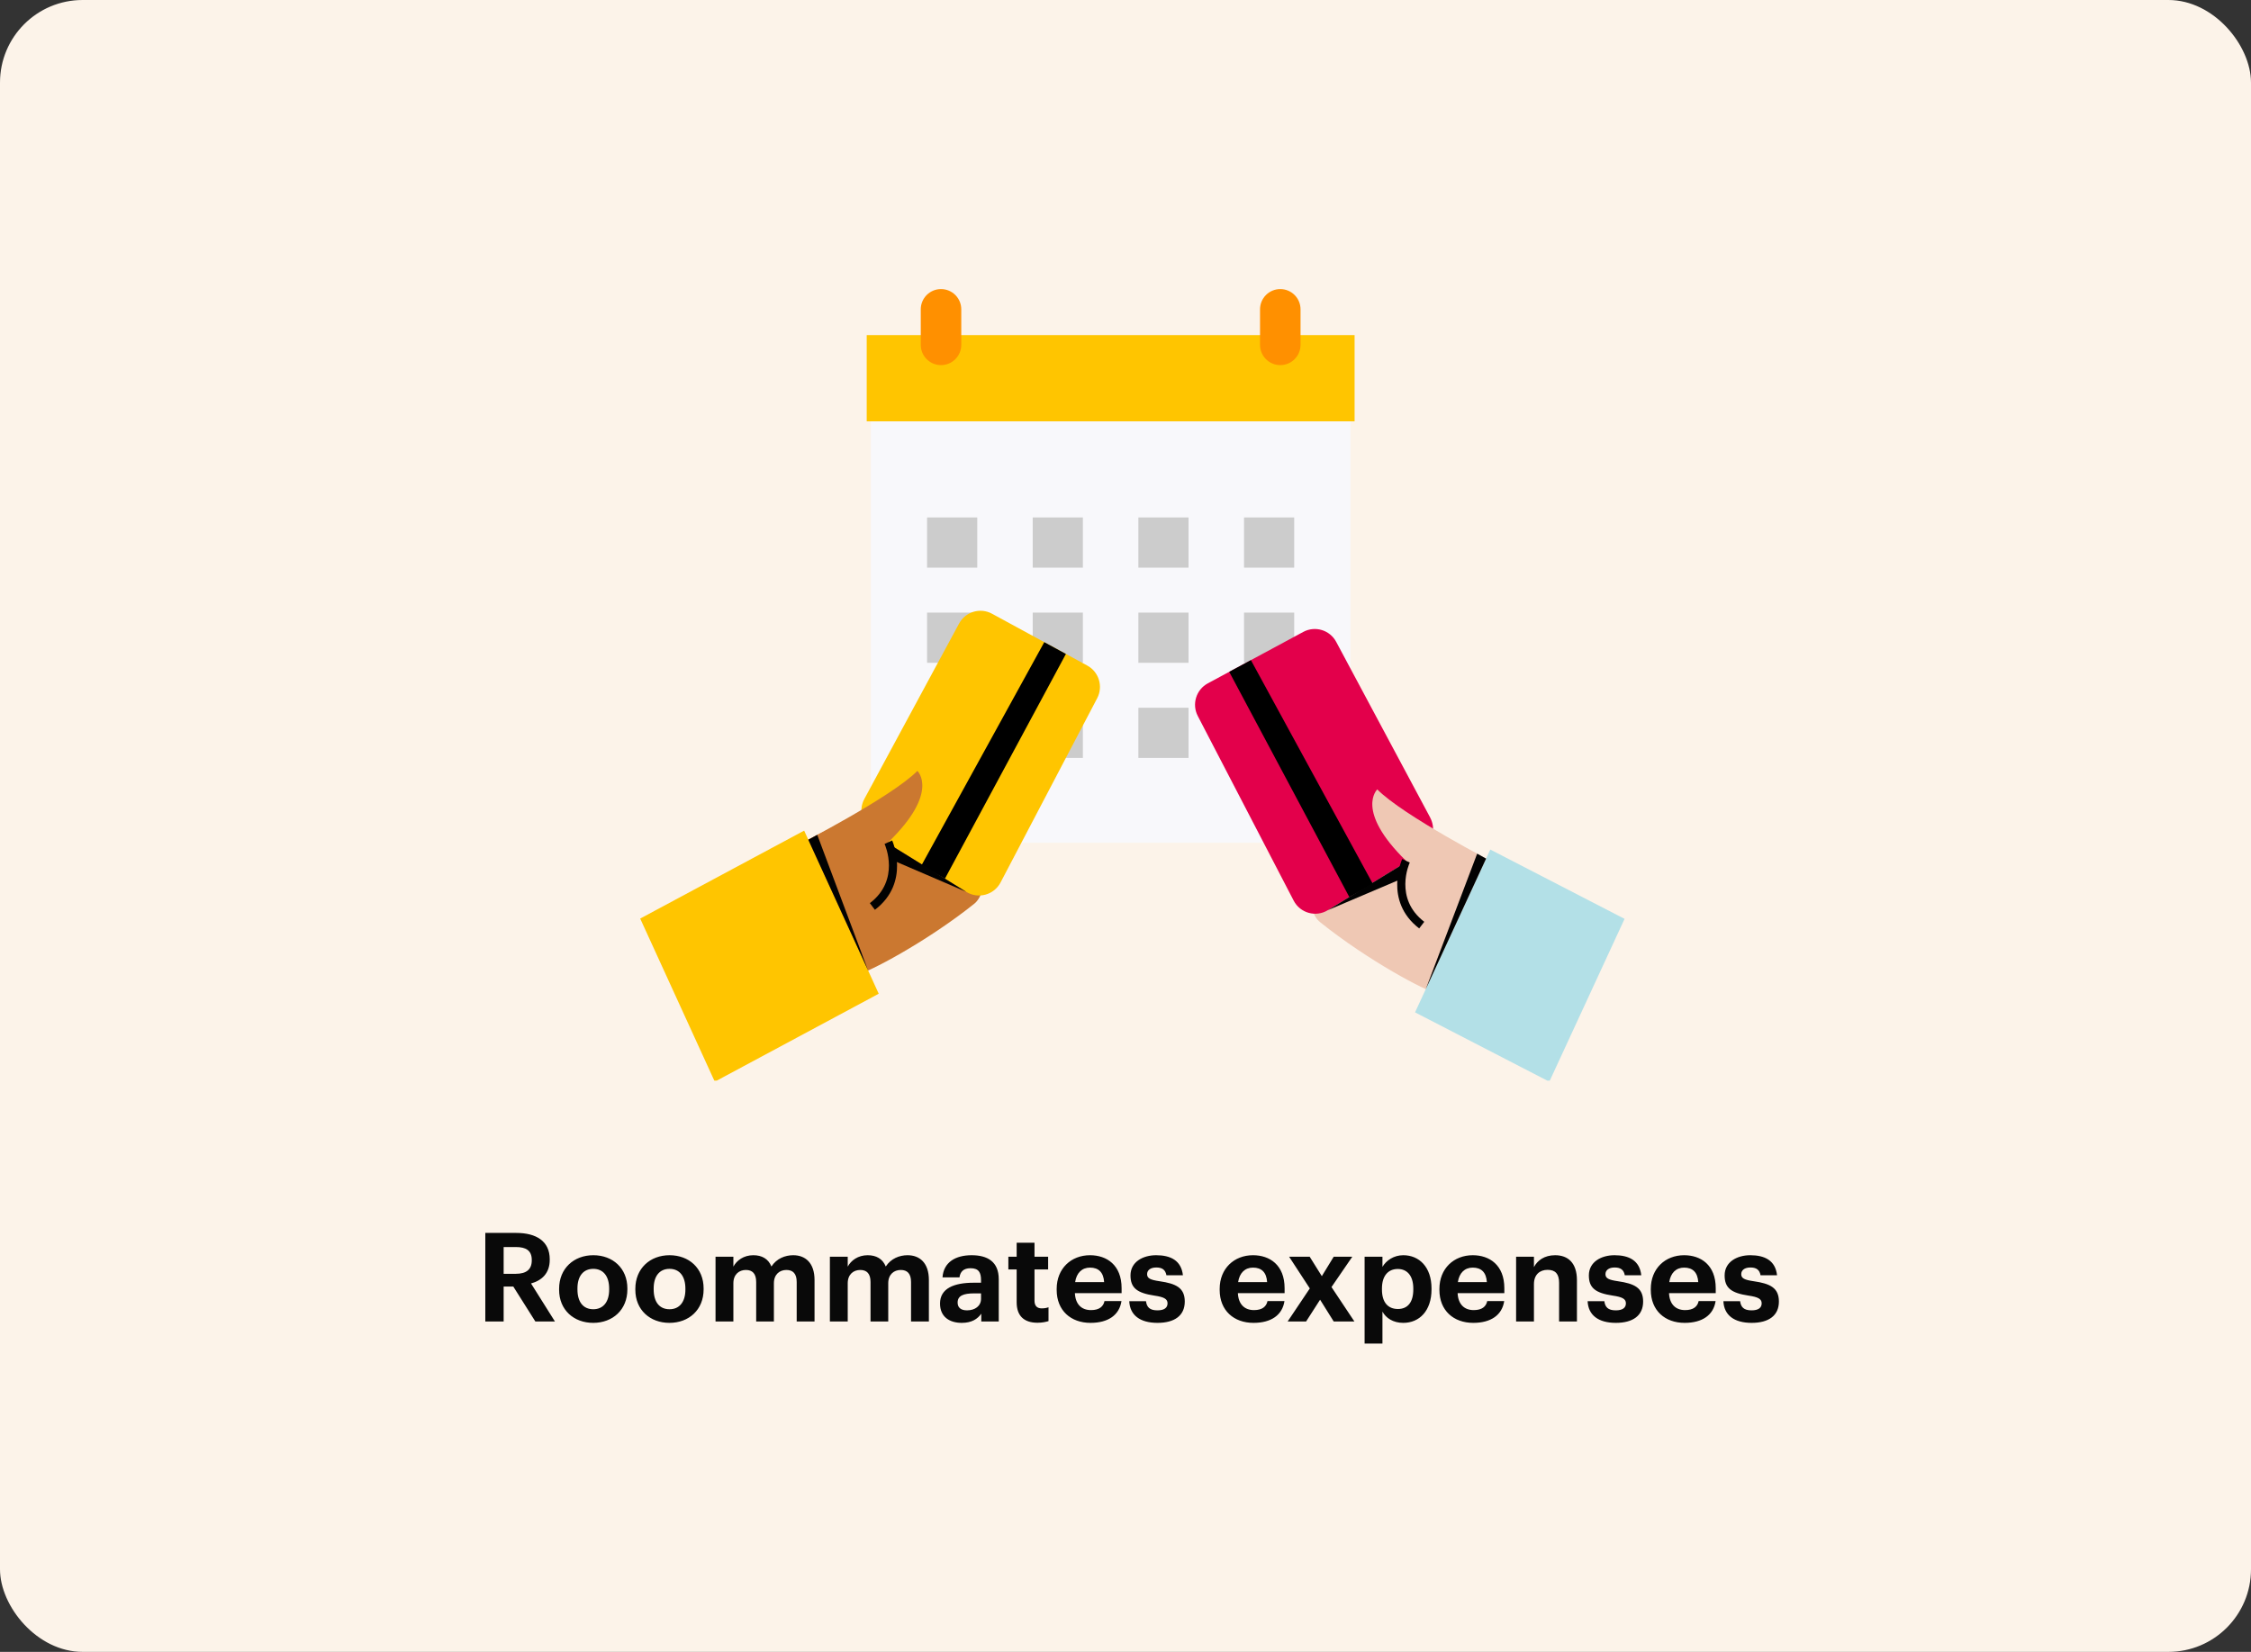 <svg xmlns="http://www.w3.org/2000/svg" width="327" height="240" viewBox="0 0 327 240" fill="none"><rect x="0" y="0" width="327" height="240" fill="#333333" stroke="none"/><rect width="327" height="240" rx="12" fill="#FCF3E9"></rect><g clip-path="url(#clip0_10536_9875)"><path d="M196.175 50.887H126.512V122.436H196.175V50.887Z" fill="#F8F8FB"></path><path d="M196.175 49.297H126.512V60.609H196.175V49.297Z" fill="#FFC500"></path><path d="M196.78 61.216H125.906V48.688H196.78V61.216ZM127.118 60.003H195.566V49.903H127.118V60.003Z" fill="#FFC500"></path><path d="M139.643 44.946C139.643 43.319 138.326 42 136.7 42C135.075 42 133.758 43.319 133.758 44.946V50.101C133.758 51.728 135.075 53.047 136.7 53.047C138.326 53.047 139.643 51.728 139.643 50.101V44.946Z" fill="#FF9000"></path><path d="M188.928 44.946C188.928 43.319 187.611 42 185.986 42C184.36 42 183.043 43.319 183.043 44.946V50.101C183.043 51.728 184.36 53.047 185.986 53.047C187.611 53.047 188.928 51.728 188.928 50.101V44.946Z" fill="#FF9000"></path><path d="M172.658 75.18H165.371V82.473H172.658V75.18Z" fill="#CCCCCC"></path><path d="M141.963 75.18H134.676V82.473H141.963V75.18Z" fill="#CCCCCC"></path><path d="M157.308 75.18H150.023V82.473H157.308V75.18Z" fill="#CCCCCC"></path><path d="M188.006 75.18H180.719V82.473H188.006V75.18Z" fill="#CCCCCC"></path><path d="M172.658 89.004H165.371V96.297H172.658V89.004Z" fill="#CCCCCC"></path><path d="M141.963 89.004H134.676V96.297H141.963V89.004Z" fill="#CCCCCC"></path><path d="M157.308 89.004H150.023V96.297H157.308V89.004Z" fill="#CCCCCC"></path><path d="M188.006 89.004H180.719V96.297H188.006V89.004Z" fill="#CCCCCC"></path><path d="M172.658 102.828H165.371V110.121H172.658V102.828Z" fill="#CCCCCC"></path><path d="M141.963 102.828H134.676V110.121H141.963V102.828Z" fill="#CCCCCC"></path><path d="M157.308 102.828H150.023V110.121H157.308V102.828Z" fill="#CCCCCC"></path><path d="M188.006 102.828H180.719V110.121H188.006V102.828Z" fill="#CCCCCC"></path><path d="M124.63 141.53C125.914 141.404 134.549 136.886 141.524 131.31C143.869 129.437 142.776 123.44 142.883 121.417C139.394 118.089 136.508 117.37 133.018 114.043L116.027 122.718L124.63 141.53Z" fill="#CB7830"></path><path d="M125.558 116.087L139.325 90.59C140.252 88.873 142.396 88.234 144.111 89.168L157.948 96.7C159.642 97.62 160.282 99.735 159.387 101.444L145.347 128.218C144.395 130.029 142.112 130.657 140.373 129.581L129.95 123.135C129.859 123.079 129.771 123.02 129.685 122.956L126.541 120.592C125.145 119.543 124.727 117.627 125.558 116.089" fill="#FFC500"></path><path d="M116.027 122.715C116.027 122.715 129.534 115.785 133.268 112.004C133.268 112.004 136.55 115.079 129.052 122.359L124.351 131.557L116.027 122.713V122.715Z" fill="#CB7830"></path><path d="M127.098 132.185L126.363 131.219C130.801 127.846 128.598 122.826 128.502 122.614L129.603 122.109C129.63 122.171 132.315 128.216 127.095 132.185H127.098Z" fill="#020202"></path><path d="M103.838 157.156L93 133.457L116.817 120.68L127.652 144.378L103.838 157.156Z" fill="#FFC500"></path><path d="M154.844 95.013L137.269 127.663L133.844 125.755L151.7 93.301L154.844 95.013Z" fill="black"></path><path d="M140.367 129.576L129.191 122.664L129.894 125.076L140.367 129.576Z" fill="#020202"></path><path d="M118.722 121.293L117.422 122.007L126.108 141.001L118.722 121.293Z" fill="#020202"></path><path d="M208.598 144.246C207.314 144.115 198.698 139.561 191.743 133.958C189.406 132.075 190.521 126.083 190.425 124.06C193.928 120.749 196.817 120.038 200.319 116.727L217.275 125.469L208.598 144.246Z" fill="#EFC8B4"></path><path d="M207.771 118.801L194.104 93.251C193.182 91.528 191.04 90.884 189.323 91.81L175.456 99.285C173.76 100.2 173.111 102.309 173.999 104.024L187.932 130.854C188.875 132.67 191.158 133.304 192.9 132.236L203.347 125.833C203.438 125.777 203.526 125.718 203.612 125.654L206.764 123.303C208.163 122.259 208.589 120.346 207.766 118.806" fill="#E3004B"></path><path d="M217.273 125.47C217.273 125.47 203.793 118.486 200.076 114.691C200.076 114.691 196.78 117.753 204.249 125.062L208.915 134.279L217.273 125.47Z" fill="#EFC8B4"></path><path d="M206.166 134.891C200.961 130.901 203.671 124.866 203.697 124.805L204.796 125.315C204.7 125.524 202.478 130.536 206.9 133.928L206.163 134.891H206.166Z" fill="#020202"></path><path d="M225.067 157.156L235.999 133.5L216.491 123.43L205.562 147.085L225.067 157.156Z" fill="#B3E0E7"></path><path d="M178.566 97.609L196.013 130.328L199.443 128.434L181.718 95.91L178.566 97.609Z" fill="black"></path><path d="M192.906 132.232L204.108 125.363L203.396 127.773L192.906 132.232Z" fill="#020202"></path><path d="M214.585 124.031L215.882 124.748L207.121 143.71L214.585 124.031Z" fill="#020202"></path></g><path d="M70.5 192V179.13H74.982C77.916 179.13 79.86 180.336 79.86 182.964V183.036C79.86 185.016 78.69 186.042 77.142 186.474L80.616 192H77.772L74.568 186.924H73.164V192H70.5ZM73.164 185.07H74.928C76.458 185.07 77.25 184.44 77.25 183.126V183.054C77.25 181.668 76.386 181.182 74.946 181.182H73.164V185.07ZM86.171 192.198C83.362 192.198 81.221 190.326 81.221 187.392V187.248C81.221 184.296 83.362 182.37 86.189 182.37C89.014 182.37 91.138 184.26 91.138 187.194V187.338C91.138 190.308 88.996 192.198 86.171 192.198ZM86.189 190.218C87.647 190.218 88.493 189.138 88.493 187.356V187.23C88.493 185.43 87.647 184.35 86.189 184.35C84.749 184.35 83.885 185.394 83.885 187.194V187.338C83.885 189.156 84.713 190.218 86.189 190.218ZM97.245 192.198C94.437 192.198 92.295 190.326 92.295 187.392V187.248C92.295 184.296 94.437 182.37 97.263 182.37C100.089 182.37 102.213 184.26 102.213 187.194V187.338C102.213 190.308 100.071 192.198 97.245 192.198ZM97.263 190.218C98.721 190.218 99.567 189.138 99.567 187.356V187.23C99.567 185.43 98.721 184.35 97.263 184.35C95.823 184.35 94.959 185.394 94.959 187.194V187.338C94.959 189.156 95.787 190.218 97.263 190.218ZM103.945 192V182.586H106.537V184.026C107.023 183.126 108.031 182.37 109.435 182.37C110.677 182.37 111.613 182.892 112.063 184.008C112.819 182.856 114.043 182.37 115.231 182.37C116.977 182.37 118.327 183.468 118.327 185.97V192H115.735V186.258C115.735 185.052 115.195 184.512 114.241 184.512C113.251 184.512 112.423 185.16 112.423 186.438V192H109.849V186.258C109.849 185.052 109.309 184.512 108.355 184.512C107.365 184.512 106.537 185.16 106.537 186.438V192H103.945ZM120.556 192V182.586H123.148V184.026C123.634 183.126 124.642 182.37 126.046 182.37C127.288 182.37 128.224 182.892 128.674 184.008C129.43 182.856 130.654 182.37 131.842 182.37C133.588 182.37 134.938 183.468 134.938 185.97V192H132.346V186.258C132.346 185.052 131.806 184.512 130.852 184.512C129.862 184.512 129.034 185.16 129.034 186.438V192H126.46V186.258C126.46 185.052 125.92 184.512 124.966 184.512C123.976 184.512 123.148 185.16 123.148 186.438V192H120.556ZM139.706 192.198C137.996 192.198 136.556 191.37 136.556 189.39C136.556 187.194 138.572 186.366 141.452 186.366H142.514V185.988C142.514 184.872 142.172 184.26 140.984 184.26C139.958 184.26 139.49 184.782 139.382 185.592H136.916C137.078 183.36 138.842 182.37 141.146 182.37C143.45 182.37 145.088 183.306 145.088 185.862V192H142.55V190.866C142.01 191.622 141.182 192.198 139.706 192.198ZM140.48 190.38C141.632 190.38 142.514 189.75 142.514 188.706V187.914H141.506C139.994 187.914 139.112 188.238 139.112 189.246C139.112 189.93 139.526 190.38 140.48 190.38ZM150.713 192.18C148.751 192.18 147.689 191.172 147.689 189.21V184.44H146.483V182.586H147.689V180.552H150.281V182.586H152.261V184.44H150.281V188.976C150.281 189.732 150.659 190.092 151.325 190.092C151.721 190.092 152.027 190.038 152.315 189.93V191.946C151.937 192.054 151.433 192.18 150.713 192.18ZM158.416 192.198C155.572 192.198 153.502 190.416 153.502 187.41V187.266C153.502 184.296 155.608 182.37 158.344 182.37C160.774 182.37 162.934 183.792 162.934 187.158V187.878H156.148C156.22 189.444 157.066 190.344 158.488 190.344C159.694 190.344 160.288 189.822 160.45 189.03H162.916C162.61 191.064 160.99 192.198 158.416 192.198ZM156.184 186.276H160.396C160.306 184.854 159.586 184.17 158.344 184.17C157.174 184.17 156.382 184.944 156.184 186.276ZM168.15 192.198C165.612 192.198 164.136 191.082 164.046 189.048H166.476C166.584 189.894 166.998 190.38 168.132 190.38C169.14 190.38 169.608 190.002 169.608 189.354C169.608 188.706 169.05 188.436 167.7 188.238C165.198 187.86 164.226 187.14 164.226 185.304C164.226 183.342 166.026 182.37 167.952 182.37C170.04 182.37 171.606 183.126 171.84 185.286H169.446C169.302 184.512 168.87 184.152 167.97 184.152C167.124 184.152 166.638 184.548 166.638 185.124C166.638 185.718 167.088 185.952 168.456 186.15C170.814 186.492 172.11 187.086 172.11 189.102C172.11 191.136 170.634 192.198 168.15 192.198ZM182.094 192.198C179.25 192.198 177.18 190.416 177.18 187.41V187.266C177.18 184.296 179.286 182.37 182.022 182.37C184.452 182.37 186.612 183.792 186.612 187.158V187.878H179.826C179.898 189.444 180.744 190.344 182.166 190.344C183.372 190.344 183.966 189.822 184.128 189.03H186.594C186.288 191.064 184.668 192.198 182.094 192.198ZM179.862 186.276H184.074C183.984 184.854 183.264 184.17 182.022 184.17C180.852 184.17 180.06 184.944 179.862 186.276ZM187.052 192L190.274 187.194L187.268 182.586H190.256L192.02 185.412L193.748 182.586H196.448L193.424 186.996L196.754 192H193.748L191.768 188.832L189.734 192H187.052ZM198.234 195.204V182.586H200.826V184.062C201.366 183.144 202.464 182.37 203.85 182.37C206.154 182.37 207.954 184.08 207.954 187.194V187.338C207.954 190.452 206.19 192.198 203.85 192.198C202.374 192.198 201.33 191.496 200.826 190.56V195.204H198.234ZM203.076 190.182C204.516 190.182 205.308 189.174 205.308 187.356V187.212C205.308 185.304 204.372 184.368 203.058 184.368C201.69 184.368 200.754 185.322 200.754 187.212V187.356C200.754 189.246 201.654 190.182 203.076 190.182ZM214.015 192.198C211.171 192.198 209.101 190.416 209.101 187.41V187.266C209.101 184.296 211.207 182.37 213.943 182.37C216.373 182.37 218.533 183.792 218.533 187.158V187.878H211.747C211.819 189.444 212.665 190.344 214.087 190.344C215.293 190.344 215.887 189.822 216.049 189.03H218.515C218.209 191.064 216.589 192.198 214.015 192.198ZM211.783 186.276H215.995C215.905 184.854 215.185 184.17 213.943 184.17C212.773 184.17 211.981 184.944 211.783 186.276ZM220.242 192V182.586H222.834V184.098C223.32 183.144 224.346 182.37 225.912 182.37C227.766 182.37 229.08 183.468 229.08 186.006V192H226.488V186.384C226.488 185.106 225.966 184.494 224.814 184.494C223.698 184.494 222.834 185.178 222.834 186.564V192H220.242ZM234.736 192.198C232.198 192.198 230.722 191.082 230.632 189.048H233.062C233.17 189.894 233.584 190.38 234.718 190.38C235.726 190.38 236.194 190.002 236.194 189.354C236.194 188.706 235.636 188.436 234.286 188.238C231.784 187.86 230.812 187.14 230.812 185.304C230.812 183.342 232.612 182.37 234.538 182.37C236.626 182.37 238.192 183.126 238.426 185.286H236.032C235.888 184.512 235.456 184.152 234.556 184.152C233.71 184.152 233.224 184.548 233.224 185.124C233.224 185.718 233.674 185.952 235.042 186.15C237.4 186.492 238.696 187.086 238.696 189.102C238.696 191.136 237.22 192.198 234.736 192.198ZM244.724 192.198C241.88 192.198 239.81 190.416 239.81 187.41V187.266C239.81 184.296 241.916 182.37 244.652 182.37C247.082 182.37 249.242 183.792 249.242 187.158V187.878H242.456C242.528 189.444 243.374 190.344 244.796 190.344C246.002 190.344 246.596 189.822 246.758 189.03H249.224C248.918 191.064 247.298 192.198 244.724 192.198ZM242.492 186.276H246.704C246.614 184.854 245.894 184.17 244.652 184.17C243.482 184.17 242.69 184.944 242.492 186.276ZM254.459 192.198C251.921 192.198 250.445 191.082 250.355 189.048H252.785C252.893 189.894 253.307 190.38 254.441 190.38C255.449 190.38 255.917 190.002 255.917 189.354C255.917 188.706 255.359 188.436 254.009 188.238C251.507 187.86 250.535 187.14 250.535 185.304C250.535 183.342 252.335 182.37 254.261 182.37C256.349 182.37 257.915 183.126 258.149 185.286H255.755C255.611 184.512 255.179 184.152 254.279 184.152C253.433 184.152 252.947 184.548 252.947 185.124C252.947 185.718 253.397 185.952 254.765 186.15C257.123 186.492 258.419 187.086 258.419 189.102C258.419 191.136 256.943 192.198 254.459 192.198Z" fill="#090909"></path><defs><clipPath id="clip0_10536_9875"><rect width="143" height="115" fill="white" transform="translate(93 42)"></rect></clipPath></defs></svg>
